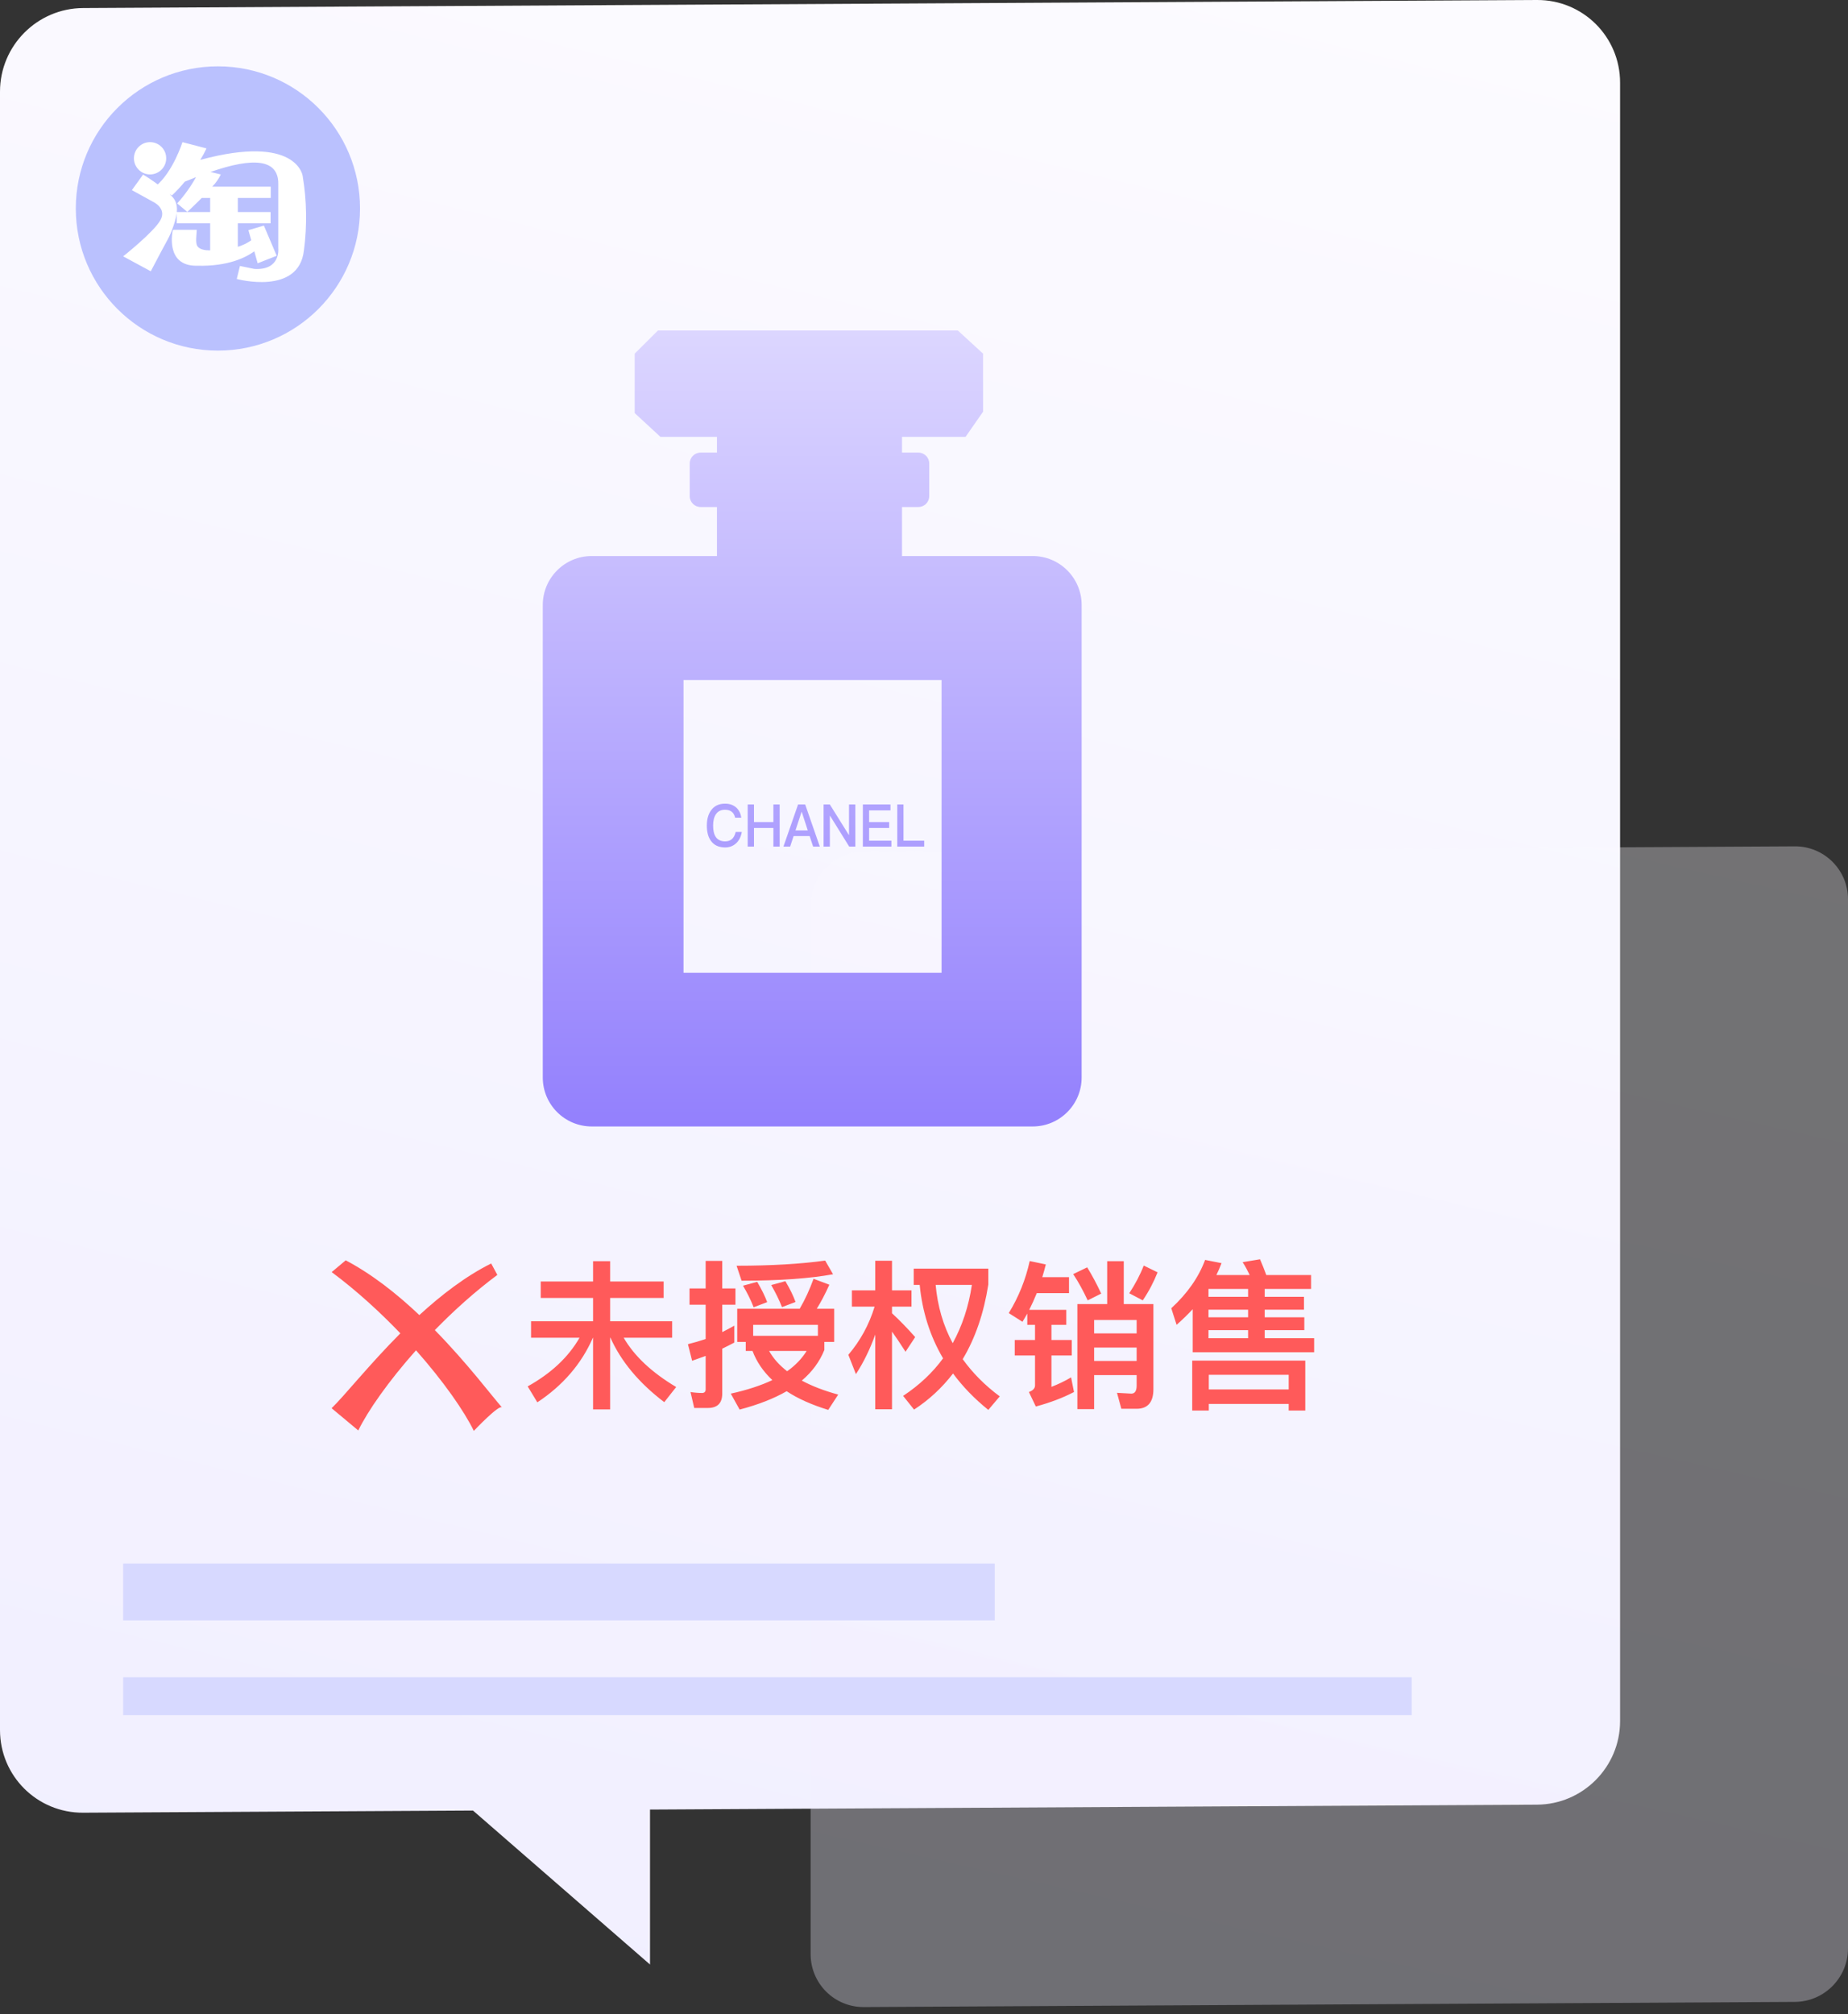 <?xml version="1.0" encoding="UTF-8"?>
<svg width="156px" height="170px" viewBox="0 0 156 170" version="1.1" xmlns="http://www.w3.org/2000/svg" xmlns:xlink="http://www.w3.org/1999/xlink">
    <rect x="0" y="0" width="156" height="170" fill="#333333" stroke="none"/>
    <!-- Generator: Sketch 50.2 (55047) - http://www.bohemiancoding.com/sketch -->
    <title>Slice 1</title>
    <desc>Created with Sketch.</desc>
    <defs>
        <linearGradient x1="64.518%" y1="-6.829%" x2="41.859%" y2="105.124%" id="linearGradient-1">
            <stop stop-color="#FCFBFF" offset="0%"></stop>
            <stop stop-color="#F1EFFF" offset="100%"></stop>
        </linearGradient>
        <linearGradient x1="50%" y1="0%" x2="50%" y2="100%" id="linearGradient-2">
            <stop stop-color="#DCD6FF" offset="0%"></stop>
            <stop stop-color="#9380FD" offset="100%"></stop>
        </linearGradient>
    </defs>
    <g id="Page-1" stroke="none" stroke-width="1" fill="none" fill-rule="evenodd">
        <g id="Group-6">
            <path d="M54.871,152.724 L54.871,165.802 L39.928,152.807 L7.013,152.989 C3.14,153.01 0,149.888 0,146.014 L0,7.731 C0,3.858 3.14,0.7 7.013,0.679 L129.746,0 C133.62,-0.021 136.76,3.101 136.76,6.975 L136.76,145.258 C136.76,149.131 133.62,152.289 129.746,152.31 L54.871,152.724 Z" id="Combined-Shape" fill="url(#linearGradient-1)"></path>
            <path d="M72.921,71.865 L151.509,71.43 C153.989,71.417 156,73.416 156,75.896 L156,164.442 C156,166.922 153.989,168.944 151.509,168.957 L72.921,169.392 C70.441,169.406 68.43,167.406 68.43,164.926 L68.43,76.38 C68.43,73.9 70.441,71.879 72.921,71.865 Z" id="Rectangle-84" fill="url(#linearGradient-1)" opacity="0.316"></path>
            <path d="M29.183,106.369 L27.999,107.362 C30.107,108.931 32.071,110.731 33.796,112.53 C31.154,115.186 29.082,117.799 27.992,118.85 L30.244,120.728 C31.046,119.08 32.786,116.583 35.117,113.962 C37.449,116.597 39.196,119.109 39.998,120.764 C39.998,120.764 42.193,118.44 42.388,118.799 C41.543,117.849 39.478,115.085 36.706,112.257 C38.294,110.63 40.077,109.018 41.983,107.6 L41.463,106.635 C39.305,107.708 37.247,109.298 35.399,110.99 C33.536,109.226 31.428,107.549 29.183,106.369 Z" id="Shape" fill="#FF5A5A" fill-rule="nonzero"></path>
            <path d="M50.064,106.444 L51.506,106.444 L51.506,108.157 L56.02,108.157 L56.02,109.544 L51.506,109.544 L51.506,111.515 L56.74,111.515 L56.74,112.902 L52.648,112.902 C53.545,114.452 55.027,115.839 57.08,117.062 L56.074,118.34 C53.926,116.709 52.417,114.887 51.533,112.902 L51.506,112.902 L51.506,118.952 L50.064,118.952 L50.064,112.902 L50.051,112.902 C49.086,115.105 47.522,116.926 45.36,118.354 L44.544,117.008 C46.502,115.92 47.971,114.561 48.922,112.902 L44.83,112.902 L44.83,111.515 L50.064,111.515 L50.064,109.544 L45.646,109.544 L45.646,108.157 L50.064,108.157 L50.064,106.444 Z M70.418,110.455 L70.418,113.255 L69.588,113.255 L69.588,113.935 C69.194,114.914 68.555,115.784 67.685,116.519 C68.541,116.981 69.561,117.375 70.758,117.701 L69.915,118.993 C68.514,118.558 67.345,118.041 66.407,117.416 C65.319,118.041 63.987,118.558 62.437,118.966 L61.689,117.62 C63.049,117.321 64.218,116.94 65.197,116.478 C64.422,115.744 63.864,114.928 63.525,114.017 L62.953,114.017 L62.953,113.255 L62.233,113.255 L62.233,110.455 L67.508,110.455 C67.97,109.666 68.351,108.823 68.677,107.926 L70.01,108.429 C69.656,109.217 69.303,109.884 68.949,110.455 L70.418,110.455 Z M64.925,114.017 C65.278,114.656 65.795,115.227 66.448,115.73 C67.155,115.227 67.698,114.656 68.093,114.017 L64.925,114.017 Z M63.579,112.739 L69.044,112.739 L69.044,111.814 L63.579,111.814 L63.579,112.739 Z M66.298,108.13 C66.679,108.769 66.964,109.353 67.155,109.884 L66.013,110.319 C65.768,109.693 65.455,109.068 65.102,108.456 L66.298,108.13 Z M63.919,108.184 C64.286,108.81 64.571,109.381 64.762,109.897 L63.62,110.332 C63.375,109.707 63.076,109.109 62.722,108.51 L63.919,108.184 Z M69.656,106.39 L70.323,107.545 C68.392,107.899 65.822,108.089 62.6,108.089 L62.179,106.825 C65.115,106.825 67.617,106.675 69.656,106.39 Z M59.758,118.83 L58.603,118.83 L58.29,117.484 C58.63,117.538 58.956,117.565 59.269,117.565 C59.459,117.565 59.568,117.457 59.568,117.266 L59.568,114.438 L58.426,114.846 L58.073,113.446 C58.576,113.323 59.079,113.174 59.568,113.011 L59.568,110.115 L58.208,110.115 L58.208,108.742 L59.568,108.742 L59.568,106.417 L60.968,106.417 L60.968,108.742 L62.083,108.742 L62.083,110.115 L60.968,110.115 L60.968,112.426 C61.308,112.263 61.648,112.073 61.988,111.882 L61.988,113.31 C61.648,113.487 61.308,113.663 60.968,113.827 L60.968,117.62 C60.968,118.422 60.561,118.83 59.758,118.83 Z M75.299,112.385 L75.299,118.939 L73.885,118.939 L73.885,112.63 C73.45,113.854 72.906,114.969 72.253,115.975 L71.614,114.343 C72.62,113.16 73.368,111.801 73.83,110.278 L71.913,110.278 L71.913,108.905 L73.885,108.905 L73.885,106.403 L75.299,106.403 L75.299,108.905 L76.944,108.905 L76.944,110.278 L75.299,110.278 L75.299,110.835 C75.951,111.434 76.604,112.113 77.256,112.848 L76.441,114.085 C76.006,113.405 75.625,112.834 75.299,112.385 Z M82.042,108.443 L78.983,108.443 C79.146,110.237 79.622,111.882 80.424,113.364 C81.227,111.896 81.77,110.264 82.042,108.443 Z M79.609,114.642 C78.507,112.766 77.855,110.699 77.637,108.443 L77.134,108.443 L77.134,107.069 L83.429,107.069 L83.429,108.415 C83.048,110.835 82.328,112.943 81.267,114.71 C82.11,115.88 83.144,116.926 84.394,117.851 L83.429,118.993 C82.246,118.041 81.254,117.008 80.452,115.92 C79.527,117.117 78.439,118.136 77.161,118.966 L76.237,117.81 C77.596,116.913 78.725,115.852 79.609,114.642 Z M93.463,106.444 L94.863,106.444 L94.863,110.06 L97.365,110.06 L97.365,117.253 C97.365,118.34 96.889,118.898 95.951,118.898 L94.659,118.898 L94.292,117.552 L95.502,117.62 C95.801,117.62 95.951,117.389 95.951,116.94 L95.951,116.056 L92.362,116.056 L92.362,118.925 L90.948,118.925 L90.948,110.06 L93.463,110.06 L93.463,106.444 Z M92.362,113.731 L92.362,114.86 L95.951,114.86 L95.951,113.731 L92.362,113.731 Z M95.951,112.535 L95.951,111.406 L92.362,111.406 L92.362,112.535 L95.951,112.535 Z M91.777,106.961 C92.185,107.627 92.579,108.361 92.96,109.177 L91.818,109.748 C91.437,108.932 91.029,108.184 90.594,107.532 L91.777,106.961 Z M96.549,106.811 L97.718,107.382 C97.392,108.198 96.984,108.986 96.468,109.748 L95.326,109.149 C95.842,108.361 96.25,107.586 96.549,106.811 Z M86.923,106.43 L88.283,106.716 C88.188,107.097 88.092,107.45 87.984,107.79 L90.241,107.79 L90.241,109.136 L87.521,109.136 C87.318,109.639 87.1,110.115 86.882,110.55 L90.01,110.55 L90.01,111.814 L88.759,111.814 L88.759,113.092 L90.472,113.092 L90.472,114.398 L88.759,114.398 L88.759,117.049 C89.316,116.831 89.874,116.573 90.417,116.247 L90.662,117.484 C89.724,117.973 88.65,118.381 87.44,118.707 L86.855,117.484 C87.195,117.361 87.372,117.171 87.372,116.926 L87.372,114.398 L85.659,114.398 L85.659,113.092 L87.372,113.092 L87.372,111.814 L86.719,111.814 L86.719,110.863 C86.583,111.107 86.447,111.338 86.311,111.556 L85.156,110.822 C85.999,109.449 86.583,107.98 86.923,106.43 Z M110.186,114.833 L110.186,119.047 L108.786,119.047 L108.786,118.49 L102.042,118.49 L102.042,119.047 L100.642,119.047 L100.642,114.833 L110.186,114.833 Z M102.042,117.266 L108.786,117.266 L108.786,116.029 L102.042,116.029 L102.042,117.266 Z M100.682,110.496 C100.247,110.958 99.799,111.393 99.323,111.814 L98.874,110.414 C100.234,109.163 101.185,107.803 101.729,106.335 L103.116,106.607 C102.98,106.961 102.844,107.287 102.681,107.613 L105.495,107.613 C105.305,107.219 105.115,106.852 104.897,106.525 L106.366,106.281 C106.542,106.689 106.719,107.124 106.896,107.613 L110.675,107.613 L110.675,108.782 L106.76,108.782 L106.76,109.449 L110.077,109.449 L110.077,110.536 L106.76,110.536 L106.76,111.175 L110.104,111.175 L110.104,112.263 L106.76,112.263 L106.76,112.943 L110.934,112.943 L110.934,114.126 L100.682,114.126 L100.682,110.496 Z M105.359,112.943 L105.359,112.263 L102.015,112.263 L102.015,112.943 L105.359,112.943 Z M105.359,111.175 L105.359,110.536 L102.015,110.536 L102.015,111.175 L105.359,111.175 Z M105.359,109.449 L105.359,108.782 L102.015,108.782 L102.015,109.449 L105.359,109.449 Z" id="未授权销售" fill="#FF5A5A"></path>
            <path d="M10.397,131.961 L83.975,131.961 L83.975,136.76 L10.397,136.76 L10.397,131.961 Z M10.397,144.757 L10.397,141.558 L119.165,141.558 L119.165,144.757 L10.397,144.757 Z" id="Combined-Shape" fill="#D7D9FF"></path>
            <path d="M60.522,36.869 L55.75,36.869 L53.578,34.863 L53.578,29.846 L55.541,27.892 L80.856,27.892 L82.986,29.846 L82.986,34.746 L81.508,36.869 L76.144,36.869 L76.144,38.197 L77.522,38.197 C78.03,38.197 78.441,38.609 78.441,39.116 L78.441,41.873 C78.441,42.38 78.03,42.792 77.522,42.792 L76.144,42.792 L76.144,46.927 L87.171,46.927 C89.455,46.927 91.307,48.779 91.307,51.062 L91.307,90.937 C91.307,93.221 89.455,95.072 87.171,95.072 L49.954,95.072 C47.67,95.072 45.819,93.221 45.819,90.937 L45.819,51.062 C45.819,48.779 47.67,46.927 49.954,46.927 L60.522,46.927 L60.522,42.792 L59.143,42.792 C58.636,42.792 58.224,42.38 58.224,41.873 L58.224,39.116 C58.224,38.609 58.636,38.197 59.143,38.197 L60.522,38.197 L60.522,36.869 Z M57.7,57.391 L79.483,57.391 L79.483,82.1 L57.7,82.1 L57.7,57.391 Z M61.207,67.827 C60.691,67.827 60.298,68.011 60.026,68.39 C59.786,68.719 59.668,69.152 59.668,69.68 C59.668,70.218 59.781,70.647 60.012,70.965 C60.275,71.334 60.678,71.523 61.217,71.523 C61.565,71.523 61.864,71.414 62.113,71.195 C62.38,70.96 62.547,70.637 62.62,70.218 L62.104,70.218 C62.04,70.487 61.932,70.691 61.778,70.826 C61.633,70.945 61.443,71.01 61.212,71.01 C60.859,71.01 60.596,70.886 60.429,70.647 C60.275,70.422 60.198,70.099 60.198,69.68 C60.198,69.272 60.275,68.953 60.433,68.724 C60.605,68.465 60.859,68.34 61.198,68.34 C61.425,68.34 61.61,68.39 61.755,68.499 C61.905,68.609 62.004,68.778 62.059,69.012 L62.575,69.012 C62.525,68.654 62.385,68.365 62.149,68.156 C61.905,67.936 61.588,67.827 61.207,67.827 Z M63.118,67.897 L63.118,71.454 L63.648,71.454 L63.648,69.879 L65.286,69.879 L65.286,71.454 L65.816,71.454 L65.816,67.897 L65.286,67.897 L65.286,69.381 L63.648,69.381 L63.648,67.897 L63.118,67.897 Z M67.369,67.897 L66.133,71.454 L66.699,71.454 L66.993,70.562 L68.347,70.562 L68.641,71.454 L69.207,71.454 L67.971,67.897 L67.369,67.897 Z M67.152,70.084 L67.663,68.524 L67.681,68.524 L68.188,70.084 L67.152,70.084 Z M69.524,67.897 L69.524,71.454 L70.053,71.454 L70.053,68.853 L70.071,68.853 L71.688,71.454 L72.204,71.454 L72.204,67.897 L71.67,67.897 L71.67,70.462 L71.651,70.462 L70.053,67.897 L69.524,67.897 Z M72.838,67.897 L72.838,71.454 L75.246,71.454 L75.246,70.955 L73.367,70.955 L73.367,69.879 L75.06,69.879 L75.06,69.381 L73.367,69.381 L73.367,68.395 L75.169,68.395 L75.169,67.897 L72.838,67.897 Z M75.744,67.897 L75.744,71.454 L78.017,71.454 L78.017,70.955 L76.269,70.955 L76.269,67.897 L75.744,67.897 Z" id="Combined-Shape" fill="url(#linearGradient-2)"></path>
            <circle id="Oval-2" fill="#BAC1FE" cx="18.395" cy="17.595" r="11.996"></circle>
            <path d="M12.082,14.73 L11.133,16.046 L12.918,17.03 C12.918,17.03 14.104,17.568 13.544,18.578 C12.984,19.587 10.397,21.635 10.397,21.635 L12.728,22.896 C14.332,19.806 14.232,20.218 14.626,19.112 C15.02,18.006 15.13,17.114 14.427,16.488 C13.709,15.826 12.913,15.234 12.054,14.721 L12.082,14.73 Z M16.915,13.478 C17.107,13.171 17.279,12.854 17.432,12.527 L15.403,11.996 C15.403,11.996 14.599,14.544 13.122,15.735 C13.122,15.735 14.536,16.514 14.518,16.492 C14.904,16.125 15.267,15.736 15.605,15.328 C15.928,15.195 16.242,15.067 16.547,14.951 C16.106,15.744 15.573,16.488 14.958,17.169 L15.811,17.884 C15.811,17.884 16.395,17.349 17.032,16.706 L17.741,16.706 L17.741,17.897 L14.922,17.897 L14.922,18.847 L17.741,18.847 L17.741,21.13 L17.652,21.13 C17.337,21.13 16.853,21.065 16.664,20.778 C16.475,20.492 16.601,19.789 16.61,19.395 L14.657,19.395 L14.585,19.43 C14.585,19.43 13.872,22.491 16.655,22.427 C19.259,22.491 20.749,21.733 21.468,21.211 L21.751,22.221 L23.358,21.588 L22.276,19.04 L20.969,19.425 L21.212,20.282 C20.866,20.521 20.483,20.706 20.076,20.83 L20.076,18.847 L22.841,18.847 L22.841,17.897 L20.076,17.897 L20.076,16.706 L22.855,16.706 L22.855,15.752 L17.917,15.752 C18.214,15.448 18.458,15.101 18.639,14.724 L17.768,14.514 C21.459,13.23 23.51,13.457 23.492,15.52 L23.492,20.963 C23.492,20.963 23.712,22.834 21.468,22.697 L20.256,22.448 L19.986,23.545 C19.986,23.545 25.23,24.975 25.656,21.13 C25.931,19.039 25.895,16.921 25.549,14.84 C25.549,14.84 25.059,11.294 16.915,13.491 L16.915,13.478 Z M12.676,14.721 C13.428,14.717 14.034,14.104 14.03,13.352 C14.026,12.6 13.414,11.993 12.662,11.996 C11.91,12 11.303,12.611 11.305,13.363 C11.306,13.725 11.451,14.071 11.707,14.325 C11.964,14.58 12.311,14.723 12.672,14.721 L12.676,14.721 Z" id="Shape" fill="#FFFFFF" fill-rule="nonzero"></path>
        </g>
    </g>
</svg>